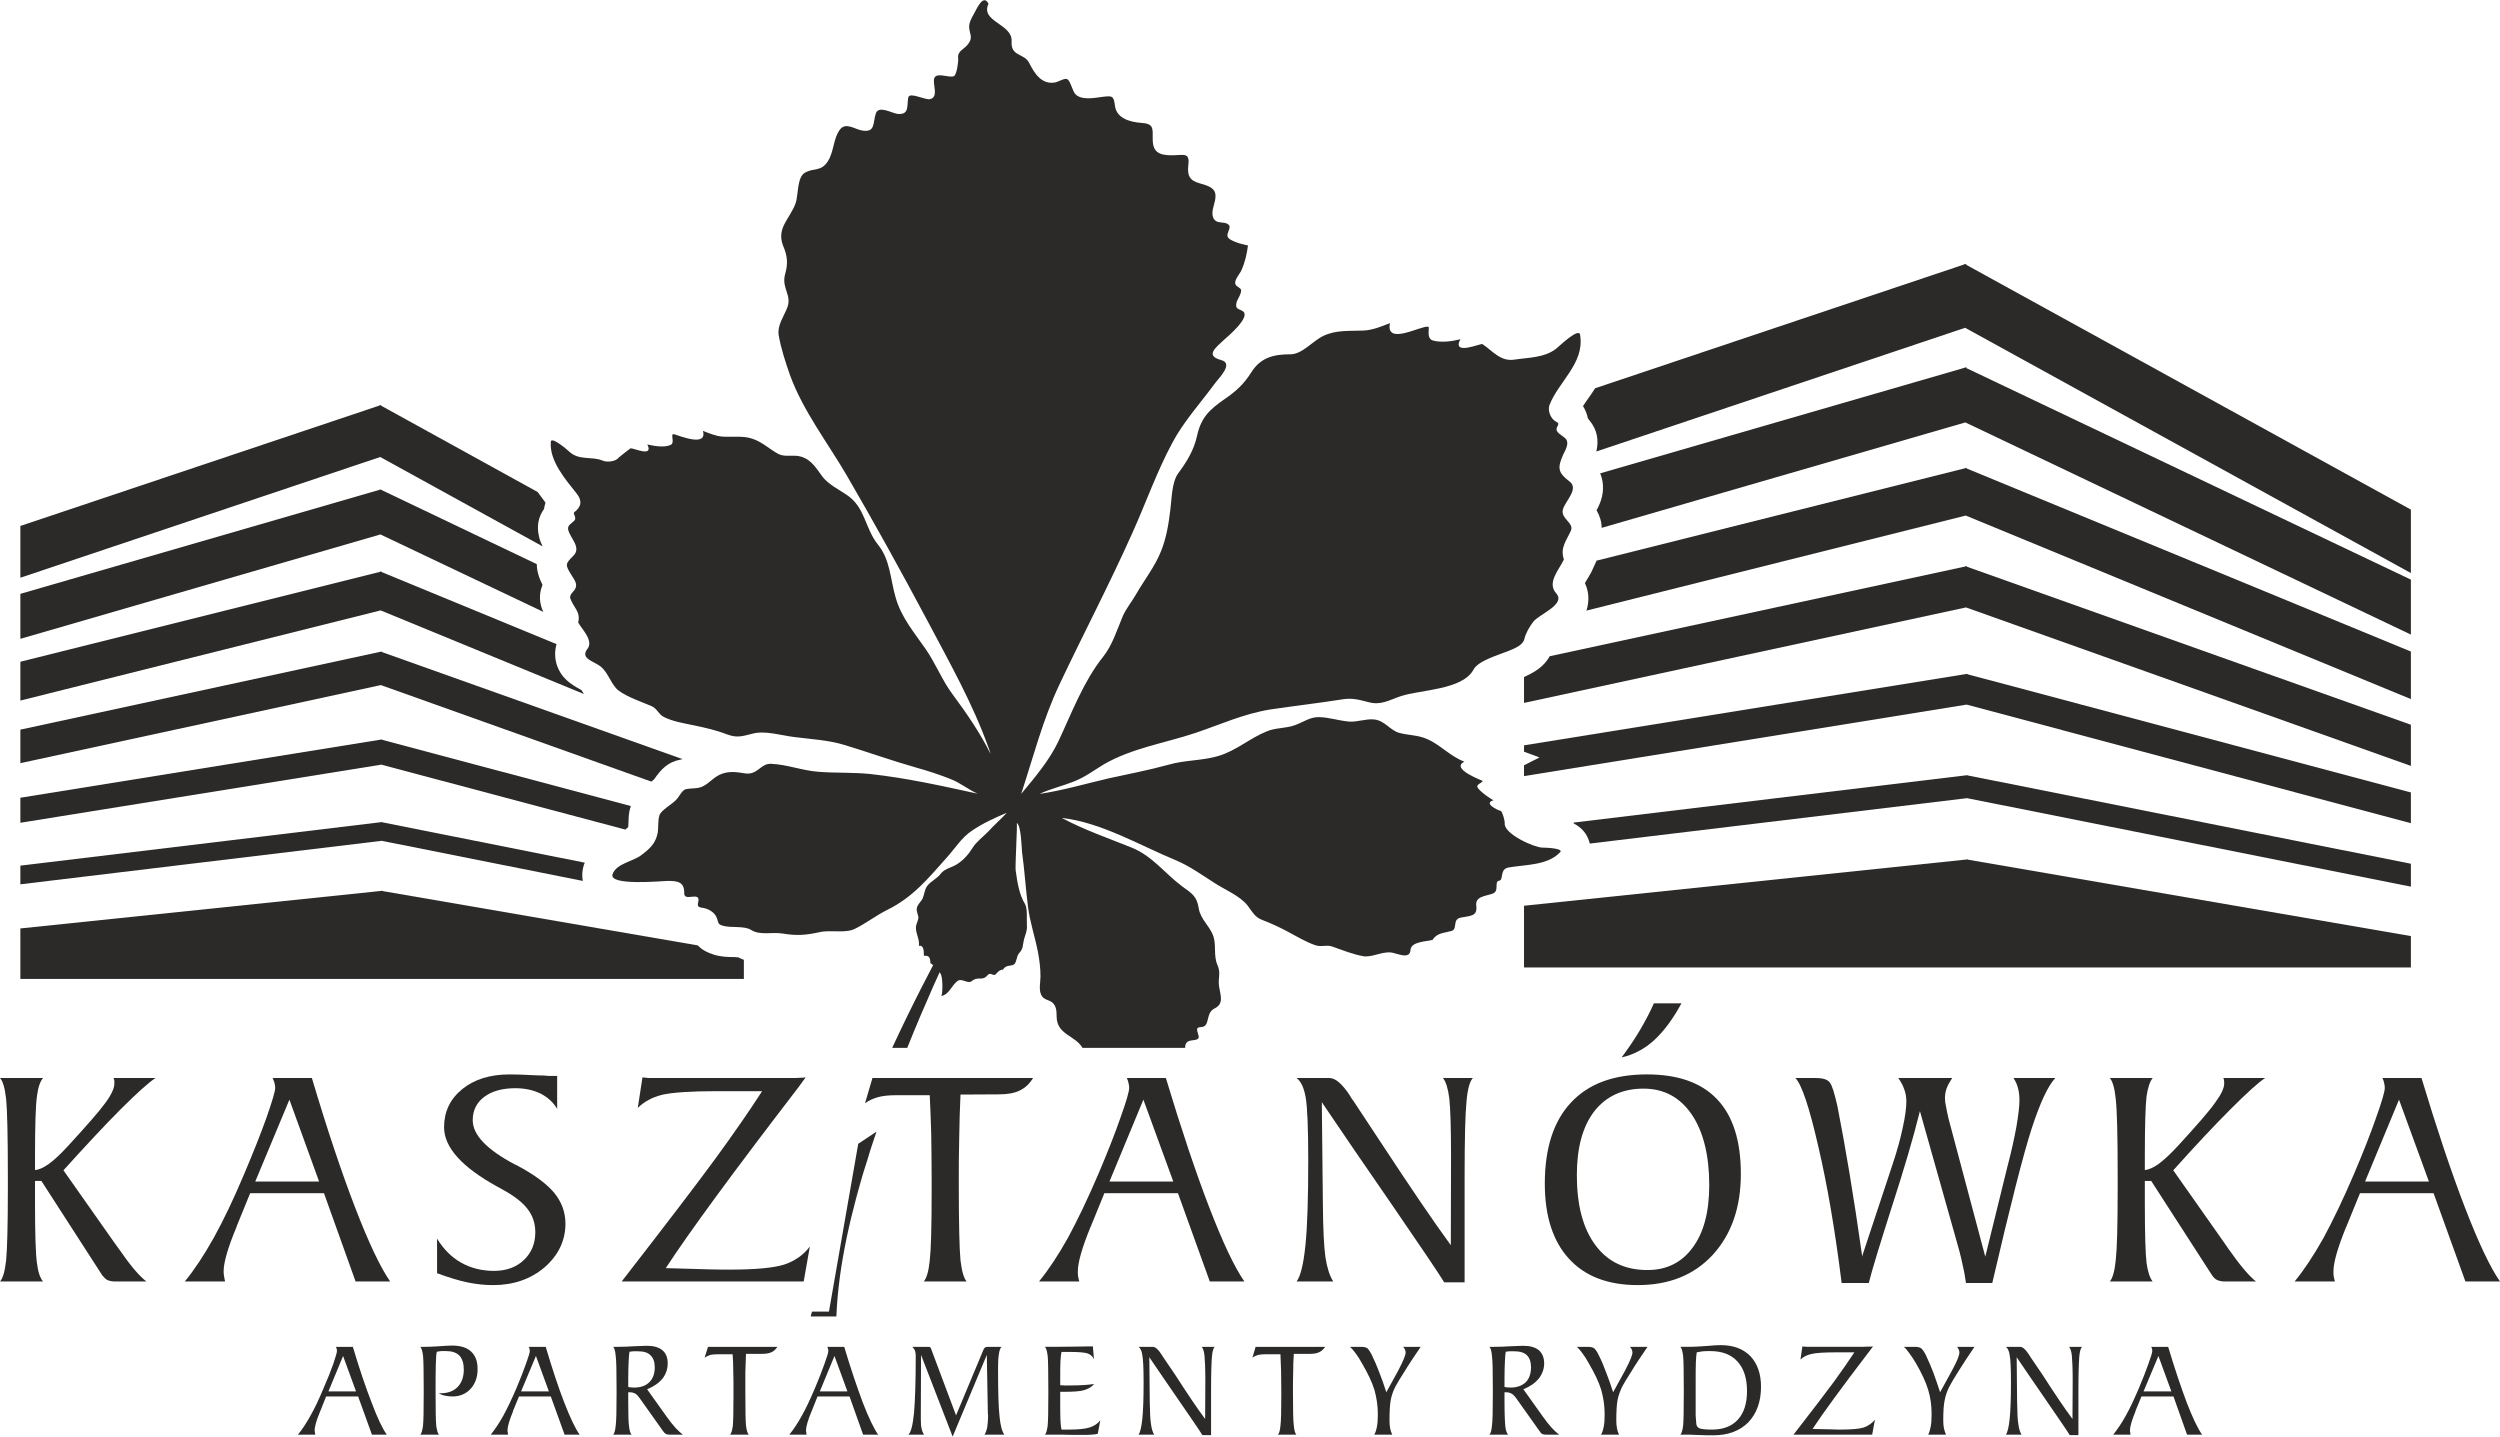 <?xml version="1.0" encoding="UTF-8"?>
<svg xmlns="http://www.w3.org/2000/svg" xmlns:xlink="http://www.w3.org/1999/xlink" xmlns:xodm="http://www.corel.com/coreldraw/odm/2003" xml:space="preserve" width="348px" height="200px" version="1.1" style="shape-rendering:geometricPrecision; text-rendering:geometricPrecision; image-rendering:optimizeQuality; fill-rule:evenodd; clip-rule:evenodd" viewBox="0 0 117.83 67.7">
 <defs>
  <style type="text/css">
   
    .fil0 {fill:none}
    .fil1 {fill:#2B2A29;fill-rule:nonzero}
   
  </style>
 </defs>
 <g id="Warstwa_x0020_1">
  <rect class="fil0" x="0.36" width="117.47" height="67.7"></rect>
  <g id="_2049705121376">
   <path class="fil1" d="M113.63 24.01l-20.96 -11.54 0 -0.04 -0.05 0.01 -0.03 -0.01 0 0.02 -17.41 5.84c-0.1,0.16 -0.2,0.31 -0.31,0.46 -0.08,0.12 -0.18,0.25 -0.26,0.38 0.11,0.18 0.19,0.37 0.23,0.58 0.02,0.03 0.05,0.06 0.07,0.09 0.4,0.48 0.44,0.97 0.33,1.47l17.38 -5.83 21.01 11.56 0 -2.99z"></path>
   <path class="fil1" d="M113.63 27.31l-20.95 -9.97 0 -0.04 -0.05 0.01 -0.02 -0.01 0 0.02 -17.19 4.98c0.05,0.12 0.09,0.25 0.11,0.38 0.08,0.51 -0.05,0.94 -0.28,1.36 0.15,0.27 0.24,0.54 0.24,0.83l17.14 -4.97 21 10 0 -2.59z"></path>
   <path class="fil1" d="M113.63 30.7l-20.94 -8.63 0 -0.03 -0.04 0.02 -0.03 -0.02 0 0.02 -17.39 4.36 0.01 0.02 -0.24 0.52c-0.08,0.16 -0.2,0.34 -0.3,0.51 0.12,0.25 0.18,0.54 0.16,0.83 -0.01,0.17 -0.04,0.32 -0.09,0.47l17.88 -4.48 20.98 8.65 0 -2.24z"></path>
   <path class="fil1" d="M113.63 34.15l-20.93 -7.45 0 -0.03 -0.04 0.01 -0.03 -0.01 0 0.02 -19.59 4.23c-0.26,0.48 -0.7,0.75 -1.21,0.98l0 1.22 20.83 -4.5 20.97 7.47 0 -1.94z"></path>
   <polygon class="fil1" points="113.63,37.34 92.73,31.77 92.73,31.75 92.69,31.76 92.66,31.75 92.66,31.76 71.83,35.12 71.83,35.42 72.56,35.69 71.83,36.06 71.83,36.57 92.69,33.2 113.63,38.79 "></polygon>
   <path class="fil1" d="M113.63 40.7l-20.88 -4.16 0 -0.01 -0.04 0 -0.02 0 0 0 -18.52 2.23 0 0.04c0.37,0.19 0.65,0.49 0.76,0.95l17.78 -2.14 20.92 4.17 0 -1.08z"></path>
   <polygon class="fil1" points="113.63,44.11 92.76,40.51 92.76,40.5 92.72,40.5 92.7,40.5 92.7,40.5 71.83,42.68 71.83,45.59 113.63,45.59 "></polygon>
   <path class="fil1" d="M25.34 23.18l-7.38 -4.07 0 -0.03 -0.04 0.01 -0.02 -0.01 0 0.02 -16.94 5.68 0 2.44 16.96 -5.69 7.65 4.21 0 -0.01c-0.06,-0.12 -0.12,-0.25 -0.16,-0.43 -0.13,-0.52 -0.03,-0.95 0.23,-1.32 0.02,-0.1 0.04,-0.21 0.07,-0.3 -0.13,-0.17 -0.25,-0.33 -0.37,-0.5z"></path>
   <path class="fil1" d="M25.3 26.58l-7.33 -3.5 0 -0.02 -0.04 0.01 -0.02 -0.01 0 0.01 -16.95 4.91 0 2.12 16.97 -4.92 7.68 3.65c-0.02,-0.05 -0.04,-0.1 -0.07,-0.16 -0.14,-0.4 -0.11,-0.77 0.03,-1.11 -0.18,-0.36 -0.27,-0.68 -0.27,-0.98z"></path>
   <path class="fil1" d="M26.23 30.35l-8.25 -3.4 0 -0.03 -0.04 0.01 -0.02 -0.01 0 0.02 -16.96 4.24 0 1.83 16.98 -4.25 9.58 3.94 -0.08 -0.13c-0.01,-0.02 -0.03,-0.04 -0.04,-0.06 -0.01,-0.01 -0.03,-0.02 -0.04,-0.02 -0.5,-0.27 -0.91,-0.56 -1.11,-1.14 -0.11,-0.34 -0.11,-0.68 -0.02,-1l0 0z"></path>
   <path class="fil1" d="M32.17 35.77l-14.18 -5.05 0 -0.02 -0.04 0.01 -0.02 -0.01 0 0.01 -16.97 3.67 0 1.58 16.99 -3.68 12.75 4.55c0.04,-0.04 0.09,-0.07 0.13,-0.11 0.33,-0.47 0.63,-0.81 1.25,-0.93 0.03,-0.01 0.06,-0.01 0.09,-0.02z"></path>
   <path class="fil1" d="M29.73 37.98l-11.72 -3.12 0 -0.02 -0.04 0.01 -0.02 -0.01 0 0.01 -16.99 2.74 0 1.18 17.01 -2.74 11.5 3.06c0.05,-0.04 0.11,-0.08 0.14,-0.12 0.03,-0.35 -0.01,-0.59 0.12,-0.98l0 -0.01z"></path>
   <path class="fil1" d="M27.56 40.65l-9.53 -1.9 0 -0.01 -0.04 0 -0.02 0 0 0 -17.01 2.05 0 0.88 17.03 -2.05 9.48 1.89c-0.05,-0.25 -0.03,-0.51 0.05,-0.76 0.02,-0.03 0.03,-0.07 0.04,-0.1z"></path>
   <path class="fil1" d="M32.89 44.55l-14.85 -2.56 0 -0.01 -0.03 0 -0.03 0 0 0 -17.02 1.77 0 2.38 34.1 0 0 -0.9c-0.09,-0.04 -0.18,-0.07 -0.27,-0.12 -0.05,0 -0.1,0 -0.15,-0.01 -0.33,0 -0.65,-0.01 -0.98,-0.11 -0.33,-0.1 -0.58,-0.24 -0.77,-0.44z"></path>
   <path class="fil1" d="M1.65 55.14c0.2,-0.02 0.41,-0.12 0.65,-0.29 0.24,-0.17 0.54,-0.45 0.9,-0.84 0.88,-0.96 1.47,-1.63 1.76,-2.03 0.29,-0.39 0.43,-0.7 0.43,-0.91l0 -0.07c0,-0.05 0,-0.09 -0.01,-0.12 -0.01,-0.03 -0.02,-0.05 -0.03,-0.08l1.98 0c-0.32,0.21 -0.87,0.7 -1.64,1.47 -0.77,0.77 -1.66,1.73 -2.7,2.88l2.4 3.41c0.05,0.07 0.12,0.17 0.21,0.29 0.53,0.77 0.96,1.28 1.3,1.54l-1.48 0c-0.15,0 -0.27,-0.03 -0.36,-0.07 -0.08,-0.04 -0.16,-0.12 -0.24,-0.22l-2.87 -4.45 -0.3 0 0 1.03c0,1.46 0.03,2.41 0.09,2.83 0.05,0.43 0.15,0.72 0.29,0.88l-2.03 0c0.14,-0.15 0.23,-0.49 0.29,-1.01 0.05,-0.53 0.08,-1.65 0.08,-3.37l0 -0.62c0,-1.87 -0.03,-3.07 -0.08,-3.59 -0.06,-0.52 -0.15,-0.85 -0.29,-1l2.03 0c-0.14,0.16 -0.24,0.45 -0.29,0.87 -0.06,0.43 -0.09,1.37 -0.09,2.83l0 0.64z"></path>
   <path class="fil1" d="M12.03 55.68l3.01 0 -1.4 -3.86 -1.61 3.86zm-3.32 4.71c0.45,-0.55 0.9,-1.23 1.36,-2.05 0.46,-0.83 0.94,-1.83 1.44,-3.02 0.42,-0.99 0.77,-1.87 1.05,-2.65 0.27,-0.78 0.41,-1.24 0.41,-1.4 0,-0.08 -0.01,-0.15 -0.03,-0.23 -0.02,-0.07 -0.05,-0.15 -0.09,-0.24l1.85 0c0.72,2.42 1.4,4.45 2.04,6.11 0.64,1.66 1.19,2.82 1.65,3.48l-1.63 0 -1.49 -4.16 -3.48 0 -0.64 1.57 -0.01 0.04c-0.4,0.96 -0.6,1.65 -0.6,2.08 0,0.07 0.01,0.15 0.02,0.22 0.01,0.08 0.03,0.16 0.05,0.25l-1.9 0z"></path>
   <path class="fil1" d="M20.6 60l0 -1.63c0.3,0.49 0.67,0.87 1.13,1.13 0.46,0.26 0.98,0.39 1.55,0.39 0.58,0 1.05,-0.17 1.41,-0.51 0.36,-0.34 0.54,-0.78 0.54,-1.31 0,-0.41 -0.12,-0.78 -0.36,-1.09 -0.24,-0.32 -0.65,-0.64 -1.23,-0.95l-0.2 -0.11c-1.67,-0.92 -2.51,-1.85 -2.51,-2.8 0,-0.73 0.28,-1.33 0.86,-1.8 0.57,-0.46 1.31,-0.69 2.23,-0.69 0.3,0 0.62,0.01 0.97,0.03 0.35,0.02 0.56,0.02 0.62,0.02 0.02,0 0.06,0.01 0.12,0.01 0.06,0.01 0.11,0.01 0.15,0.01l0.38 0 0 1.55c-0.19,-0.31 -0.45,-0.55 -0.79,-0.72 -0.33,-0.16 -0.73,-0.25 -1.18,-0.25 -0.62,0 -1.11,0.14 -1.47,0.41 -0.36,0.27 -0.54,0.64 -0.54,1.1 0,0.69 0.66,1.38 1.98,2.08l0.09 0.04c0.83,0.44 1.41,0.87 1.77,1.3 0.35,0.43 0.53,0.91 0.53,1.45 0,0.8 -0.33,1.49 -0.98,2.06 -0.66,0.56 -1.47,0.84 -2.43,0.84 -0.38,0 -0.79,-0.04 -1.22,-0.13 -0.43,-0.09 -0.9,-0.24 -1.42,-0.43z"></path>
   <path class="fil1" d="M29.3 60.39c2.07,-2.67 3.54,-4.59 4.41,-5.78 0.87,-1.19 1.61,-2.26 2.21,-3.19l-2.12 0c-1.25,0 -2.11,0.06 -2.59,0.17 -0.48,0.12 -0.86,0.33 -1.15,0.62l0.22 -1.44c0.09,0.01 0.19,0.02 0.3,0.03 0.11,0 0.25,0 0.44,0l0.55 0 3.9 0c1.05,0 1.72,0 2,0 0.28,-0.01 0.45,-0.02 0.5,-0.03l-0.34 0.47c-3.09,4.02 -5.17,6.86 -6.25,8.52 1.02,0.03 1.72,0.05 2.11,0.06 0.38,0.01 0.68,0.01 0.89,0.01 1.23,0 2.09,-0.08 2.59,-0.24 0.5,-0.17 0.9,-0.45 1.2,-0.85l-0.29 1.65 -8.58 0z"></path>
   <path class="fil1" d="M43.54 60.39c0.13,-0.15 0.23,-0.48 0.28,-0.98 0.06,-0.51 0.09,-1.59 0.09,-3.24l0 -0.58c0,-0.81 -0.01,-1.53 -0.02,-2.16 -0.02,-0.63 -0.04,-1.24 -0.07,-1.82l-1.58 0c-0.35,0 -0.63,0.03 -0.85,0.09 -0.22,0.06 -0.43,0.15 -0.62,0.29l0.35 -1.19 7.57 0c-0.17,0.28 -0.38,0.47 -0.63,0.59 -0.24,0.12 -0.57,0.18 -0.98,0.18l-1.81 0.01c-0.03,0.66 -0.05,1.34 -0.06,2.03 -0.02,0.69 -0.02,1.41 -0.02,2.18 0,1.89 0.03,3.09 0.08,3.6 0.06,0.52 0.16,0.85 0.29,1l-2.02 0z"></path>
   <path class="fil1" d="M52.29 55.68l3.01 0 -1.41 -3.86 -1.6 3.86zm-3.32 4.71c0.45,-0.55 0.9,-1.23 1.36,-2.05 0.45,-0.83 0.93,-1.83 1.44,-3.02 0.42,-0.99 0.77,-1.87 1.04,-2.65 0.28,-0.78 0.41,-1.24 0.41,-1.4 0,-0.08 -0.01,-0.15 -0.03,-0.23 -0.01,-0.07 -0.04,-0.15 -0.08,-0.24l1.84 0c0.73,2.42 1.41,4.45 2.05,6.11 0.64,1.66 1.19,2.82 1.65,3.48l-1.63 0 -1.5 -4.16 -3.47 0 -0.64 1.57 -0.02 0.04c-0.39,0.96 -0.59,1.65 -0.59,2.08 0,0.07 0,0.15 0.01,0.22 0.02,0.08 0.03,0.16 0.06,0.25l-1.9 0z"></path>
   <path class="fil1" d="M62.3 51.94l0.05 4.83c0.01,1.15 0.05,1.98 0.12,2.48 0.08,0.5 0.2,0.88 0.37,1.14l-1.73 0c0.19,-0.25 0.33,-0.83 0.42,-1.73 0.09,-0.9 0.13,-2.22 0.13,-3.95 0,-1.53 -0.04,-2.53 -0.12,-2.99 -0.08,-0.46 -0.22,-0.76 -0.43,-0.92l1.55 0c0.28,0 0.59,0.27 0.94,0.79 0.08,0.14 0.15,0.25 0.21,0.32 0.28,0.42 0.71,1.07 1.3,1.97 1.36,2.07 2.45,3.68 3.27,4.8l0.01 -4.18c0,-1.35 -0.03,-2.26 -0.08,-2.73 -0.06,-0.47 -0.16,-0.8 -0.3,-0.97l1.41 0c-0.14,0.14 -0.25,0.51 -0.3,1.1 -0.06,0.59 -0.09,1.78 -0.09,3.58l0 1.91 0 3.04 -0.96 0c-0.33,-0.53 -1.15,-1.74 -2.46,-3.65 -1.32,-1.91 -2.42,-3.52 -3.31,-4.84z"></path>
   <path class="fil1" d="M77.65 59.85c0.9,0 1.61,-0.35 2.13,-1.06 0.52,-0.7 0.78,-1.68 0.78,-2.94 0,-1.41 -0.28,-2.53 -0.83,-3.34 -0.56,-0.81 -1.31,-1.21 -2.27,-1.21 -0.99,0 -1.76,0.36 -2.32,1.07 -0.55,0.72 -0.82,1.72 -0.82,3.01 0,1.41 0.29,2.51 0.87,3.29 0.58,0.79 1.4,1.18 2.46,1.18zm-0.46 0.71c-1.4,0 -2.48,-0.41 -3.24,-1.24 -0.76,-0.83 -1.14,-2.01 -1.14,-3.54 0,-1.67 0.41,-2.95 1.24,-3.83 0.82,-0.88 2.01,-1.32 3.57,-1.32 1.47,0 2.57,0.39 3.31,1.17 0.75,0.79 1.12,1.96 1.12,3.52 0,1.59 -0.45,2.86 -1.33,3.82 -0.88,0.95 -2.06,1.42 -3.53,1.42zm0.76 -13.28l1.3 0c-0.4,0.74 -0.83,1.32 -1.29,1.74 -0.45,0.41 -0.96,0.68 -1.53,0.81 0.34,-0.46 0.64,-0.9 0.89,-1.33 0.25,-0.43 0.46,-0.83 0.63,-1.22z"></path>
   <path class="fil1" d="M92.66 60.46c-0.04,-0.31 -0.1,-0.63 -0.18,-0.96 -0.07,-0.33 -0.18,-0.74 -0.32,-1.22l-1.67 -5.92c-0.3,1.21 -0.74,2.71 -1.32,4.5 -0.57,1.79 -0.94,2.99 -1.09,3.6l-1.28 0c-0.31,-2.49 -0.68,-4.65 -1.11,-6.48 -0.42,-1.83 -0.78,-2.89 -1.07,-3.18l0.96 0c0.34,0 0.56,0.07 0.66,0.21 0.11,0.13 0.22,0.5 0.36,1.11 0.38,1.93 0.77,4.26 1.16,7.02l0 0.08 1.45 -4.38c0.2,-0.6 0.36,-1.17 0.47,-1.7 0.12,-0.54 0.17,-0.95 0.17,-1.24 0,-0.2 -0.03,-0.39 -0.1,-0.57 -0.06,-0.18 -0.16,-0.36 -0.28,-0.53l2.54 0c-0.11,0.17 -0.2,0.33 -0.26,0.48 -0.05,0.15 -0.08,0.3 -0.08,0.45 0,0.1 0.01,0.24 0.05,0.41 0.03,0.18 0.07,0.37 0.12,0.58l1.73 6.5 1.04 -4.23c0.19,-0.72 0.33,-1.36 0.43,-1.91 0.09,-0.54 0.14,-0.95 0.14,-1.21 0,-0.23 -0.02,-0.43 -0.07,-0.6 -0.04,-0.16 -0.11,-0.32 -0.21,-0.47l1.97 0c-0.36,0.39 -0.72,1.18 -1.11,2.37 -0.39,1.2 -1.01,3.63 -1.86,7.29l-1.24 0z"></path>
   <path class="fil1" d="M101.09 55.14c0.19,-0.02 0.41,-0.12 0.65,-0.29 0.23,-0.17 0.54,-0.45 0.9,-0.84 0.88,-0.96 1.47,-1.63 1.75,-2.03 0.29,-0.39 0.44,-0.7 0.44,-0.91l0 -0.07c0,-0.05 -0.01,-0.09 -0.01,-0.12 -0.01,-0.03 -0.02,-0.05 -0.03,-0.08l1.97 0c-0.32,0.21 -0.86,0.7 -1.63,1.47 -0.77,0.77 -1.67,1.73 -2.7,2.88l2.4 3.41c0.05,0.07 0.12,0.17 0.2,0.29 0.54,0.77 0.97,1.28 1.3,1.54l-1.47 0c-0.15,0 -0.27,-0.03 -0.36,-0.07 -0.09,-0.04 -0.17,-0.12 -0.24,-0.22l-2.87 -4.45 -0.3 0 0 1.03c0,1.46 0.03,2.41 0.08,2.83 0.06,0.43 0.16,0.72 0.29,0.88l-2.02 0c0.13,-0.15 0.23,-0.49 0.28,-1.01 0.06,-0.53 0.09,-1.65 0.09,-3.37l0 -0.62c0,-1.87 -0.03,-3.07 -0.09,-3.59 -0.05,-0.52 -0.15,-0.85 -0.28,-1l2.02 0c-0.13,0.16 -0.23,0.45 -0.29,0.87 -0.05,0.43 -0.08,1.37 -0.08,2.83l0 0.64z"></path>
   <path class="fil1" d="M111.47 55.68l3.01 0 -1.41 -3.86 -1.6 3.86zm-3.32 4.71c0.45,-0.55 0.9,-1.23 1.36,-2.05 0.45,-0.83 0.93,-1.83 1.44,-3.02 0.42,-0.99 0.77,-1.87 1.04,-2.65 0.28,-0.78 0.41,-1.24 0.41,-1.4 0,-0.08 -0.01,-0.15 -0.03,-0.23 -0.01,-0.07 -0.04,-0.15 -0.08,-0.24l1.84 0c0.73,2.42 1.41,4.45 2.05,6.11 0.64,1.66 1.19,2.82 1.65,3.48l-1.63 0 -1.5 -4.16 -3.47 0 -0.64 1.57 -0.02 0.04c-0.39,0.96 -0.59,1.65 -0.59,2.08 0,0.07 0,0.15 0.01,0.22 0.02,0.08 0.03,0.16 0.06,0.25l-1.9 0z"></path>
   <path class="fil1" d="M40.87 54.68c-0.73,2.36 -1.35,4.87 -1.45,7.36l-1.21 0 0.06 -0.23 0.8 0 1.38 -7.91 0.84 -0.56 -0.42 1.34zm1.18 -5.3c1.79,-3.87 3.92,-7.62 6.09,-11.29 -1.96,3.64 -3.83,7.42 -5.38,11.29l-0.71 0zm-0.74 3.95c-0.15,0.45 -0.3,0.9 -0.44,1.35 -1.44,4.67 -0.16,0.53 0.42,-1.34l0.02 -0.01z"></path>
   <path class="fil1" d="M72.69 39.94c-0.36,0 -1.82,-0.64 -1.77,-1.15 0.01,-0.11 -0.11,-0.56 -0.19,-0.58 -0.19,-0.05 -0.82,-0.37 -0.34,-0.5 -0.23,-0.13 -0.45,-0.29 -0.64,-0.47 -0.29,-0.28 0.01,-0.27 0.14,-0.44 0.01,-0.01 -1.56,-0.57 -0.87,-0.91 -0.69,-0.26 -1.14,-0.81 -1.79,-1.08 -0.42,-0.18 -0.86,-0.16 -1.29,-0.28 -0.44,-0.13 -0.66,-0.57 -1.17,-0.63 -0.4,-0.04 -0.79,0.13 -1.19,0.1 -0.47,-0.04 -0.94,-0.2 -1.41,-0.21 -0.42,-0.01 -0.73,0.23 -1.11,0.37 -0.44,0.17 -0.93,0.12 -1.35,0.3 -0.8,0.32 -1.44,0.91 -2.28,1.16 -0.77,0.23 -1.58,0.19 -2.34,0.41 -0.95,0.26 -1.89,0.44 -2.85,0.65 -1.08,0.25 -2.15,0.57 -3.25,0.73 0.52,-0.24 1.08,-0.37 1.61,-0.58 0.54,-0.21 0.94,-0.52 1.42,-0.81 1.32,-0.77 2.91,-1.01 4.34,-1.49 1.18,-0.4 2.27,-0.9 3.51,-1.1 1.14,-0.17 2.28,-0.3 3.42,-0.48 0.43,-0.07 0.77,0.02 1.19,0.13 0.61,0.17 0.98,-0.09 1.55,-0.28 0.96,-0.31 2.9,-0.29 3.42,-1.25 0.23,-0.43 1.22,-0.7 1.65,-0.88 0.24,-0.1 0.66,-0.25 0.74,-0.54 0.07,-0.3 0.24,-0.59 0.43,-0.84 0.29,-0.36 1.54,-0.81 1.08,-1.33 -0.46,-0.51 0.14,-1.12 0.36,-1.6 -0.19,-0.56 0.12,-0.88 0.33,-1.36 0.16,-0.36 -0.49,-0.57 -0.38,-0.99 0.11,-0.41 0.78,-0.98 0.31,-1.33 -0.55,-0.42 -0.57,-0.64 -0.29,-1.27 0.09,-0.18 0.29,-0.52 0.13,-0.72 -0.12,-0.15 -0.34,-0.22 -0.43,-0.39 -0.09,-0.2 0.21,-0.31 -0.03,-0.43 -0.26,-0.13 -0.42,-0.52 -0.32,-0.79 0.43,-1.1 1.64,-1.96 1.45,-3.26 0.01,-0.49 -1.02,0.52 -1.14,0.61 -0.56,0.43 -1.3,0.41 -1.96,0.51 -0.66,0.11 -1.05,-0.43 -1.51,-0.73 -0.07,-0.05 -1.46,0.57 -1.04,-0.23 -0.39,0.1 -0.9,0.17 -1.29,0.06 -0.34,-0.09 -0.14,-0.63 -0.22,-0.65 -0.34,-0.07 -2.02,0.92 -1.81,-0.17 -0.4,0.16 -0.81,0.33 -1.24,0.35 -0.65,0.03 -1.31,-0.04 -1.91,0.26 -0.49,0.23 -0.99,0.87 -1.55,0.86 -0.78,0 -1.4,0.15 -1.84,0.86 -0.35,0.55 -0.71,0.88 -1.25,1.25 -0.72,0.5 -1.11,0.87 -1.3,1.73 -0.15,0.68 -0.48,1.22 -0.89,1.77 -0.31,0.44 -0.3,1.2 -0.37,1.72 -0.08,0.66 -0.18,1.3 -0.43,1.93 -0.3,0.76 -0.79,1.36 -1.19,2.06 -0.2,0.35 -0.45,0.64 -0.62,1.02 -0.27,0.64 -0.49,1.37 -0.93,1.92 -0.92,1.15 -1.48,2.65 -2.1,3.97 -0.43,0.91 -1.12,1.72 -1.76,2.49 0.58,-1.76 1.01,-3.48 1.81,-5.17 1.13,-2.39 2.36,-4.73 3.44,-7.15 0.63,-1.4 1.14,-2.86 1.87,-4.22 0.52,-0.99 1.33,-1.88 1.99,-2.78 0.21,-0.29 0.93,-0.97 0.31,-1.13 -0.77,-0.21 -0.24,-0.59 0.15,-0.96 0.16,-0.14 1.25,-1.06 0.89,-1.33 -0.19,-0.14 -0.39,-0.08 -0.31,-0.42 0.03,-0.14 0.29,-0.5 0.2,-0.63 -0.07,-0.09 -0.21,-0.13 -0.25,-0.23 -0.08,-0.2 0.22,-0.5 0.29,-0.68 0.16,-0.36 0.25,-0.76 0.3,-1.15 -0.28,-0.06 -0.58,-0.13 -0.83,-0.28 -0.38,-0.21 0.18,-0.56 -0.14,-0.74 -0.19,-0.1 -0.43,-0.02 -0.59,-0.17 -0.18,-0.18 -0.11,-0.5 -0.05,-0.7 0.2,-0.68 0.04,-0.85 -0.67,-1.04 -0.48,-0.13 -0.59,-0.38 -0.53,-0.87 0.07,-0.61 -0.22,-0.45 -0.78,-0.45 -0.58,0 -0.9,-0.14 -0.9,-0.75 0,-0.55 0.05,-0.74 -0.56,-0.78 -0.51,-0.04 -1.15,-0.21 -1.22,-0.81 -0.06,-0.48 -0.13,-0.47 -0.62,-0.41 -0.36,0.05 -0.99,0.17 -1.26,-0.15 -0.12,-0.14 -0.22,-0.61 -0.37,-0.69 -0.12,-0.06 -0.43,0.13 -0.54,0.15 -0.65,0.14 -1,-0.41 -1.25,-0.91 -0.23,-0.47 -0.88,-0.29 -0.83,-1.02 0.05,-0.83 -1.49,-0.92 -1.09,-1.77 -0.25,-0.51 -0.57,0.28 -0.68,0.46 -0.11,0.2 -0.25,0.43 -0.23,0.67 0.02,0.28 0.17,0.44 -0.01,0.71 -0.2,0.32 -0.55,0.35 -0.51,0.72 0.02,0.12 -0.06,0.78 -0.2,0.85 -0.22,0.1 -0.84,-0.21 -0.93,0.11 -0.08,0.27 0.22,0.86 -0.18,0.97 -0.23,0.07 -0.97,-0.35 -1.04,-0.08 -0.08,0.38 0.07,0.83 -0.5,0.78 -0.27,-0.03 -0.9,-0.42 -1.03,-0.02 -0.15,0.43 0,0.92 -0.66,0.8 -0.34,-0.06 -0.77,-0.41 -1.04,-0.03 -0.31,0.42 -0.27,1.03 -0.56,1.48 -0.33,0.51 -0.64,0.29 -1.08,0.54 -0.38,0.21 -0.31,1.07 -0.44,1.44 -0.28,0.75 -0.9,1.16 -0.6,1.98 0.22,0.51 0.25,0.86 0.1,1.38 -0.17,0.65 0.33,0.96 0.11,1.55 -0.16,0.42 -0.48,0.84 -0.41,1.3 0.11,0.64 0.32,1.27 0.53,1.88 0.62,1.7 1.77,3.18 2.68,4.74 1.32,2.27 2.59,4.57 3.83,6.9 1.01,1.91 2.11,3.86 2.84,5.9 0.04,0.11 0.08,0.22 0.11,0.33 -0.49,-0.99 -1.13,-1.92 -1.79,-2.81 -0.5,-0.67 -0.8,-1.46 -1.28,-2.15 -0.54,-0.78 -1.15,-1.49 -1.41,-2.43 -0.25,-0.86 -0.25,-1.77 -0.83,-2.48 -0.63,-0.79 -0.59,-1.76 -1.48,-2.35 -0.37,-0.25 -0.82,-0.47 -1.11,-0.82 -0.31,-0.4 -0.52,-0.83 -1.05,-0.98 -0.33,-0.1 -0.74,0.04 -1.05,-0.12 -0.43,-0.23 -0.77,-0.58 -1.26,-0.73 -0.43,-0.14 -0.92,-0.06 -1.37,-0.09 -0.32,-0.02 -0.64,-0.16 -0.93,-0.27 0.22,0.77 -1.08,0.24 -1.35,0.16 -0.23,-0.06 0.06,0.39 -0.17,0.5 -0.3,0.14 -0.79,0.05 -1.1,-0.02 0.31,0.62 -0.64,0.17 -0.79,0.18 -0.01,0 -0.52,0.4 -0.55,0.43 -0.14,0.2 -0.56,0.24 -0.77,0.15 -0.53,-0.22 -1.11,0.02 -1.59,-0.44 -0.08,-0.08 -0.89,-0.77 -0.85,-0.41 -0.06,0.87 0.7,1.75 1.21,2.39 0.28,0.34 0.24,0.64 -0.11,0.9 -0.07,0.05 0.14,0.26 0.01,0.39 -0.12,0.13 -0.34,0.21 -0.29,0.43 0.1,0.41 0.63,0.83 0.25,1.22 -0.39,0.39 -0.41,0.42 -0.08,0.94 0.14,0.23 0.31,0.43 0.12,0.69 -0.08,0.1 -0.24,0.23 -0.19,0.39 0.15,0.42 0.5,0.63 0.37,1.13 0.17,0.31 0.74,0.86 0.44,1.24 -0.36,0.46 0.28,0.58 0.6,0.82 0.4,0.31 0.51,0.89 0.88,1.16 0.41,0.3 1.04,0.51 1.51,0.71 0.3,0.12 0.34,0.38 0.6,0.52 0.43,0.22 0.96,0.3 1.43,0.4 0.53,0.11 1.06,0.23 1.57,0.43 0.47,0.17 0.71,0.08 1.19,-0.04 0.6,-0.16 1.37,0.09 1.97,0.16 0.77,0.1 1.6,0.14 2.35,0.37 1.13,0.34 2.23,0.74 3.36,1.06 0.57,0.16 1.13,0.34 1.68,0.56 0.45,0.18 0.81,0.49 1.25,0.68 -1.69,-0.37 -3.35,-0.74 -5.08,-0.93 -0.8,-0.08 -1.59,-0.04 -2.39,-0.1 -0.77,-0.05 -1.52,-0.35 -2.28,-0.38 -0.5,-0.01 -0.62,0.55 -1.23,0.45 -0.37,-0.06 -0.71,-0.11 -1.07,0.02 -0.35,0.12 -0.55,0.4 -0.86,0.57 -0.26,0.15 -0.54,0.1 -0.82,0.15 -0.2,0.04 -0.31,0.31 -0.43,0.45 -0.19,0.25 -0.76,0.53 -0.84,0.79 -0.08,0.25 -0.04,0.57 -0.08,0.82 -0.1,0.51 -0.38,0.76 -0.78,1.06 -0.37,0.29 -1.18,0.39 -1.35,0.9 -0.18,0.55 2.3,0.32 2.6,0.31 0.5,0 0.79,0.06 0.78,0.59 0,0.34 0.53,0.03 0.65,0.21 0.1,0.16 -0.17,0.41 0.16,0.46 0.29,0.03 0.63,0.2 0.73,0.5 0.08,0.21 0.03,0.28 0.27,0.35 0.39,0.12 1,-0.01 1.34,0.2 0.43,0.27 0.97,0.09 1.48,0.17 0.66,0.11 1.09,0.08 1.73,-0.06 0.54,-0.13 1.2,0.07 1.68,-0.16 0.53,-0.26 1.01,-0.64 1.54,-0.9 1.21,-0.6 1.92,-1.48 2.81,-2.48 0.37,-0.41 0.69,-0.93 1.16,-1.24 0.51,-0.35 1.08,-0.61 1.65,-0.85 -0.27,0.3 -0.59,0.57 -0.87,0.88 -0.22,0.23 -0.58,0.5 -0.74,0.77 -0.18,0.3 -0.44,0.59 -0.73,0.77 -0.22,0.15 -0.61,0.22 -0.77,0.45 -0.18,0.24 -0.47,0.35 -0.64,0.58 -0.12,0.16 -0.13,0.37 -0.2,0.55 -0.06,0.16 -0.19,0.25 -0.26,0.4 -0.08,0.18 0,0.32 0.04,0.48 0.03,0.14 -0.09,0.34 -0.11,0.47 -0.03,0.32 0.18,0.59 0.14,0.92 0.3,-0.06 0.21,0.48 0.24,0.47 0.22,-0.02 0.3,0.06 0.3,0.35 0.05,-0.01 0.39,0.36 0.48,0.49 0.12,0.18 0.1,1.03 0.03,1.06 0.41,-0.09 0.49,-0.54 0.8,-0.73 0.18,-0.11 0.46,0.16 0.63,0.03 0.33,-0.27 0.49,0.03 0.77,-0.3 0.13,-0.14 0.25,0.07 0.36,-0.02 0.12,-0.12 0.17,-0.21 0.35,-0.23 0.16,-0.25 0.38,-0.14 0.53,-0.25 0.12,-0.1 0.11,-0.39 0.23,-0.52 0.21,-0.23 0.16,-0.35 0.23,-0.64 0.06,-0.24 0.16,-0.4 0.14,-0.67 -0.02,-0.25 0.04,-0.8 -0.09,-1.01 -0.28,-0.46 -0.36,-1.03 -0.44,-1.58 -0.03,-0.21 0.09,-2.22 0.05,-2.24 0.21,0.1 0.23,1.17 0.25,1.37 0.12,0.85 0.17,1.72 0.28,2.57 0.09,0.73 0.33,1.42 0.47,2.14 0.07,0.37 0.12,0.76 0.12,1.15 0,0.27 -0.1,0.67 0.06,0.92 0.1,0.17 0.32,0.19 0.47,0.29 0.22,0.16 0.23,0.43 0.23,0.68 0.01,0.87 0.87,0.88 1.22,1.48l0 0 4.84 0c-0.01,-0.16 0.05,-0.3 0.24,-0.34 0.14,-0.04 0.45,0 0.39,-0.23 -0.04,-0.21 -0.18,-0.4 0.11,-0.41 0.46,-0.01 0.2,-0.65 0.63,-0.87 0.45,-0.22 0.31,-0.56 0.23,-1.03 -0.07,-0.43 0.1,-0.61 -0.08,-1.03 -0.19,-0.42 -0.05,-0.92 -0.19,-1.35 -0.16,-0.47 -0.61,-0.8 -0.69,-1.31 -0.09,-0.58 -0.31,-0.7 -0.78,-1.04 -0.83,-0.62 -1.38,-1.41 -2.36,-1.82 -1.09,-0.44 -2.28,-0.85 -3.32,-1.41 1.89,0.22 3.66,1.29 5.41,2.01 0.63,0.27 1.2,0.68 1.78,1.05 0.47,0.31 1.21,0.61 1.57,1.07 0.22,0.29 0.34,0.55 0.69,0.68 0.42,0.16 0.83,0.35 1.22,0.56 0.41,0.22 0.81,0.46 1.25,0.62 0.3,0.12 0.56,-0.03 0.85,0.08 0.45,0.16 0.98,0.37 1.45,0.45 0.4,0.06 0.84,-0.21 1.28,-0.18 0.3,0.03 0.91,0.37 0.94,-0.12 0.03,-0.4 0.77,-0.39 1.04,-0.47 0.21,-0.34 0.55,-0.32 0.89,-0.42 0.31,-0.09 0.02,-0.55 0.44,-0.63 0.47,-0.09 0.79,-0.06 0.73,-0.56 -0.06,-0.45 0.45,-0.45 0.77,-0.57 0.34,-0.12 0.05,-0.57 0.31,-0.61 0.22,-0.03 0.01,-0.54 0.43,-0.62 0.77,-0.14 1.83,-0.09 2.42,-0.7 0.25,-0.19 -0.56,-0.24 -0.82,-0.24 -0.25,0 0.26,0 0,0z"></path>
   <path class="fil1" d="M15.48 65.57l1.3 0 -0.61 -1.67 -0.69 1.67zm-1.44 2.04c0.2,-0.24 0.39,-0.53 0.59,-0.89 0.2,-0.35 0.41,-0.79 0.62,-1.3 0.19,-0.43 0.34,-0.81 0.46,-1.15 0.11,-0.33 0.17,-0.53 0.17,-0.6 0,-0.04 0,-0.07 -0.01,-0.1 -0.01,-0.03 -0.02,-0.07 -0.04,-0.1l0.8 0c0.31,1.04 0.61,1.92 0.89,2.64 0.27,0.72 0.51,1.22 0.71,1.5l-0.7 0 -0.65 -1.8 -1.51 0 -0.27 0.68 -0.01 0.02c-0.17,0.41 -0.26,0.71 -0.26,0.9 0,0.03 0.01,0.06 0.01,0.09 0.01,0.04 0.01,0.07 0.02,0.11l-0.82 0z"></path>
   <path class="fil1" d="M19.81 67.61c0.06,-0.06 0.1,-0.21 0.13,-0.44 0.02,-0.22 0.03,-0.71 0.03,-1.46l0 -0.26c0,-0.81 -0.01,-1.33 -0.03,-1.55 -0.03,-0.23 -0.07,-0.37 -0.13,-0.43l0.21 0c0.19,0 0.42,-0.01 0.71,-0.03 0.28,-0.02 0.47,-0.03 0.57,-0.03 0.4,0 0.7,0.09 0.9,0.28 0.21,0.19 0.31,0.46 0.31,0.83 0,0.38 -0.11,0.69 -0.33,0.93 -0.22,0.24 -0.51,0.36 -0.86,0.36 -0.13,0 -0.24,-0.02 -0.35,-0.04 -0.11,-0.02 -0.21,-0.06 -0.3,-0.11l0.07 0c0.35,0 0.62,-0.09 0.82,-0.29 0.2,-0.2 0.3,-0.48 0.3,-0.83 0,-0.29 -0.07,-0.51 -0.21,-0.66 -0.14,-0.14 -0.35,-0.21 -0.63,-0.21 -0.08,0 -0.16,0 -0.23,0 -0.07,0.01 -0.14,0.02 -0.2,0.03 -0.03,0.09 -0.04,0.3 -0.05,0.62 -0.01,0.32 -0.01,0.75 -0.01,1.3 0,0.82 0.01,1.34 0.03,1.56 0.03,0.22 0.07,0.37 0.13,0.43l-0.88 0z"></path>
   <path class="fil1" d="M24.56 65.57l1.31 0 -0.61 -1.67 -0.7 1.67zm-1.43 2.04c0.19,-0.24 0.39,-0.53 0.59,-0.89 0.19,-0.35 0.4,-0.79 0.62,-1.3 0.18,-0.43 0.33,-0.81 0.45,-1.15 0.12,-0.33 0.18,-0.53 0.18,-0.6 0,-0.04 -0.01,-0.07 -0.01,-0.1 -0.01,-0.03 -0.02,-0.07 -0.04,-0.1l0.8 0c0.31,1.04 0.6,1.92 0.88,2.64 0.28,0.72 0.52,1.22 0.72,1.5l-0.71 0 -0.65 -1.8 -1.5 0 -0.28 0.68 0 0.02c-0.17,0.41 -0.26,0.71 -0.26,0.9 0,0.03 0,0.06 0.01,0.09 0,0.04 0.01,0.07 0.02,0.11l-0.82 0z"></path>
   <path class="fil1" d="M29.08 63.47c0.26,0 0.54,-0.01 0.85,-0.03 0.31,-0.01 0.49,-0.02 0.55,-0.02 0.33,0 0.57,0.07 0.74,0.21 0.17,0.14 0.25,0.35 0.25,0.62 0,0.26 -0.08,0.5 -0.24,0.71 -0.17,0.21 -0.41,0.38 -0.73,0.51l0.92 1.29c0.15,0.21 0.29,0.39 0.42,0.53 0.13,0.14 0.25,0.25 0.35,0.32l-0.61 0c-0.08,0 -0.15,-0.01 -0.19,-0.03 -0.04,-0.02 -0.09,-0.07 -0.14,-0.14l-1.1 -1.55c-0.08,-0.11 -0.15,-0.19 -0.22,-0.22 -0.07,-0.04 -0.16,-0.06 -0.27,-0.06l-0.05 0 0 0.4c0,0.63 0.01,1.04 0.04,1.22 0.02,0.19 0.06,0.31 0.12,0.38l-0.87 0c0.06,-0.06 0.1,-0.21 0.12,-0.43 0.03,-0.23 0.04,-0.72 0.04,-1.46l0 -0.27c0,-0.81 -0.01,-1.33 -0.04,-1.55 -0.02,-0.23 -0.06,-0.37 -0.12,-0.43l0.18 0zm0.53 1.89c0.04,0.01 0.08,0.02 0.12,0.02 0.05,0 0.1,0.01 0.15,0.01 0.32,0 0.56,-0.09 0.72,-0.25 0.17,-0.16 0.26,-0.4 0.26,-0.71 0,-0.25 -0.07,-0.44 -0.2,-0.56 -0.12,-0.13 -0.32,-0.19 -0.58,-0.19 -0.1,0 -0.19,0 -0.24,0 -0.06,0.01 -0.11,0.01 -0.17,0.02 -0.02,0.09 -0.03,0.24 -0.04,0.44 -0.01,0.2 -0.02,0.49 -0.02,0.85l0 0.07 0 0.3z"></path>
   <path class="fil1" d="M34.41 67.61c0.06,-0.06 0.1,-0.2 0.13,-0.42 0.02,-0.22 0.03,-0.69 0.03,-1.4l0 -0.25c0,-0.35 0,-0.66 -0.01,-0.94 0,-0.27 -0.01,-0.53 -0.03,-0.78l-0.68 0c-0.15,0 -0.27,0.01 -0.37,0.03 -0.09,0.03 -0.18,0.07 -0.27,0.13l0.16 -0.51 3.27 0c-0.07,0.11 -0.16,0.2 -0.27,0.25 -0.11,0.05 -0.25,0.08 -0.43,0.08l-0.78 0c-0.01,0.29 -0.02,0.58 -0.03,0.88 0,0.3 0,0.61 0,0.94 0,0.82 0.01,1.34 0.03,1.56 0.03,0.22 0.07,0.37 0.13,0.43l-0.88 0z"></path>
   <path class="fil1" d="M38.64 65.57l1.3 0 -0.61 -1.67 -0.69 1.67zm-1.44 2.04c0.2,-0.24 0.39,-0.53 0.59,-0.89 0.2,-0.35 0.4,-0.79 0.62,-1.3 0.18,-0.43 0.33,-0.81 0.45,-1.15 0.12,-0.33 0.18,-0.53 0.18,-0.6 0,-0.04 0,-0.07 -0.01,-0.1 -0.01,-0.03 -0.02,-0.07 -0.04,-0.1l0.8 0c0.31,1.04 0.61,1.92 0.88,2.64 0.28,0.72 0.52,1.22 0.72,1.5l-0.71 0 -0.64 -1.8 -1.51 0 -0.27 0.68 -0.01 0.02c-0.17,0.41 -0.26,0.71 -0.26,0.9 0,0.03 0,0.06 0.01,0.09 0,0.04 0.01,0.07 0.02,0.11l-0.82 0z"></path>
   <path class="fil1" d="M44.9 67.7l-1.49 -3.85 -0.01 2.83 0 0.2c0,0.2 0.01,0.35 0.04,0.45 0.02,0.11 0.06,0.2 0.11,0.28l-0.74 0c0.13,-0.11 0.21,-0.45 0.27,-1.03 0.05,-0.58 0.08,-1.47 0.08,-2.66 0,-0.11 -0.01,-0.2 -0.03,-0.26 -0.03,-0.07 -0.07,-0.13 -0.13,-0.19l0.72 0c0.06,0 0.1,0 0.12,0.02 0.02,0.02 0.04,0.05 0.05,0.09l1.17 3.12 1.29 -3.09c0.02,-0.05 0.05,-0.09 0.08,-0.11 0.03,-0.02 0.07,-0.03 0.14,-0.03l0.63 0c-0.06,0.07 -0.1,0.18 -0.12,0.34 -0.03,0.15 -0.04,0.37 -0.04,0.67 0,1.08 0.02,1.84 0.07,2.27 0.04,0.43 0.12,0.72 0.23,0.86l-0.94 0c0.06,-0.09 0.1,-0.21 0.13,-0.35 0.02,-0.13 0.04,-0.33 0.04,-0.59 0,0 -0.01,-0.01 -0.01,-0.04 0,-0.16 -0.01,-0.34 -0.01,-0.52l-0.04 -2.26 -1.61 3.85z"></path>
   <path class="fil1" d="M49.25 67.61c0.06,-0.06 0.1,-0.21 0.13,-0.43 0.02,-0.23 0.03,-0.72 0.03,-1.46l0 -0.27c0,-0.81 -0.01,-1.33 -0.03,-1.55 -0.03,-0.23 -0.07,-0.37 -0.13,-0.43l0.4 0c0.29,0 0.61,-0.01 0.97,-0.01 0.36,-0.01 0.58,-0.01 0.66,-0.01 0.01,0 0.02,0 0.04,0 0.06,0 0.13,0 0.19,0l0.05 0.61c-0.05,-0.13 -0.15,-0.22 -0.3,-0.28 -0.16,-0.05 -0.45,-0.07 -0.87,-0.07l-0.36 0c-0.02,0.09 -0.04,0.24 -0.05,0.45 -0.01,0.2 -0.01,0.51 -0.01,0.9l0 0.22c0.05,0 0.11,0 0.18,0.01 0.06,0 0.17,0 0.32,0 0.25,0 0.47,-0.01 0.64,-0.02 0.17,-0.01 0.33,-0.03 0.46,-0.05 -0.12,0.14 -0.27,0.23 -0.47,0.29 -0.19,0.06 -0.51,0.08 -0.97,0.08 -0.01,0 -0.03,0 -0.07,0 -0.03,0 -0.07,0 -0.09,0l0 0.42c0,0.39 0,0.7 0.01,0.91 0.01,0.21 0.03,0.36 0.05,0.45l0.37 0c0.42,0 0.74,-0.03 0.96,-0.1 0.21,-0.07 0.38,-0.18 0.5,-0.34l-0.12 0.64c-0.08,0.02 -0.18,0.03 -0.29,0.04 -0.11,0.01 -0.23,0.01 -0.35,0.01 -0.1,0 -0.29,0 -0.58,0 -0.3,-0.01 -0.54,-0.01 -0.74,-0.01l-0.53 0z"></path>
   <path class="fil1" d="M54.17 63.96l0.02 2.08c0.01,0.51 0.02,0.86 0.06,1.08 0.03,0.22 0.08,0.38 0.15,0.49l-0.74 0c0.08,-0.11 0.14,-0.36 0.18,-0.75 0.04,-0.39 0.06,-0.96 0.06,-1.71 0,-0.66 -0.02,-1.09 -0.06,-1.29 -0.03,-0.2 -0.09,-0.33 -0.18,-0.39l0.67 0c0.12,0 0.25,0.11 0.4,0.34 0.04,0.06 0.07,0.1 0.09,0.14 0.12,0.17 0.31,0.46 0.57,0.84 0.58,0.9 1.05,1.6 1.41,2.08l0.01 -1.81c0,-0.58 -0.02,-0.97 -0.04,-1.18 -0.02,-0.2 -0.07,-0.34 -0.13,-0.41l0.61 0c-0.06,0.06 -0.11,0.21 -0.13,0.47 -0.02,0.25 -0.04,0.77 -0.04,1.55l0 0.83 0 1.31 -0.41 0c-0.14,-0.23 -0.5,-0.75 -1.07,-1.58 -0.57,-0.82 -1.04,-1.52 -1.43,-2.09z"></path>
   <path class="fil1" d="M60.23 67.61c0.06,-0.06 0.1,-0.2 0.12,-0.42 0.03,-0.22 0.04,-0.69 0.04,-1.4l0 -0.25c0,-0.35 -0.01,-0.66 -0.01,-0.94 -0.01,-0.27 -0.02,-0.53 -0.03,-0.78l-0.68 0c-0.15,0 -0.28,0.01 -0.37,0.03 -0.1,0.03 -0.19,0.07 -0.27,0.13l0.15 -0.51 3.28 0c-0.08,0.11 -0.17,0.2 -0.28,0.25 -0.1,0.05 -0.24,0.08 -0.42,0.08l-0.78 0c-0.02,0.29 -0.03,0.58 -0.03,0.88 -0.01,0.3 -0.01,0.61 -0.01,0.94 0,0.82 0.01,1.34 0.04,1.56 0.02,0.22 0.06,0.37 0.12,0.43l-0.87 0z"></path>
   <path class="fil1" d="M64.77 67.61c0.06,-0.1 0.1,-0.23 0.13,-0.39 0.03,-0.16 0.04,-0.36 0.04,-0.58 0,-0.4 -0.06,-0.78 -0.16,-1.14 -0.11,-0.36 -0.31,-0.78 -0.59,-1.26 -0.1,-0.18 -0.2,-0.34 -0.3,-0.47 -0.1,-0.14 -0.19,-0.24 -0.27,-0.3l0.23 0 0.3 0c0.13,0 0.23,0.02 0.3,0.07 0.06,0.06 0.13,0.16 0.21,0.32 0.12,0.25 0.24,0.52 0.34,0.79 0.11,0.27 0.22,0.59 0.34,0.96l0.55 -1 0.04 -0.08c0.21,-0.4 0.32,-0.67 0.32,-0.79 0,-0.05 -0.01,-0.1 -0.03,-0.14 -0.02,-0.05 -0.05,-0.09 -0.09,-0.13l0.83 0c-0.31,0.46 -0.57,0.84 -0.76,1.16 -0.2,0.31 -0.35,0.56 -0.44,0.73 -0.1,0.2 -0.17,0.4 -0.21,0.61 -0.04,0.21 -0.06,0.54 -0.06,0.98 0,0.13 0.01,0.24 0.03,0.35 0.02,0.11 0.05,0.21 0.1,0.31l-0.85 0z"></path>
   <path class="fil1" d="M70.39 63.47c0.25,0 0.53,-0.01 0.84,-0.03 0.31,-0.01 0.5,-0.02 0.56,-0.02 0.32,0 0.57,0.07 0.74,0.21 0.16,0.14 0.25,0.35 0.25,0.62 0,0.26 -0.09,0.5 -0.25,0.71 -0.17,0.21 -0.41,0.38 -0.73,0.51l0.92 1.29c0.15,0.21 0.29,0.39 0.42,0.53 0.13,0.14 0.25,0.25 0.35,0.32l-0.61 0c-0.08,0 -0.14,-0.01 -0.19,-0.03 -0.04,-0.02 -0.09,-0.07 -0.13,-0.14l-1.1 -1.55c-0.08,-0.11 -0.16,-0.19 -0.23,-0.22 -0.07,-0.04 -0.16,-0.06 -0.26,-0.06l-0.06 0 0 0.4c0,0.63 0.02,1.04 0.04,1.22 0.02,0.19 0.07,0.31 0.13,0.38l-0.88 0c0.06,-0.06 0.1,-0.21 0.12,-0.43 0.03,-0.23 0.04,-0.72 0.04,-1.46l0 -0.27c0,-0.81 -0.01,-1.33 -0.04,-1.55 -0.02,-0.23 -0.06,-0.37 -0.12,-0.43l0.19 0zm0.52 1.89c0.04,0.01 0.08,0.02 0.13,0.02 0.04,0 0.09,0.01 0.15,0.01 0.31,0 0.55,-0.09 0.72,-0.25 0.16,-0.16 0.25,-0.4 0.25,-0.71 0,-0.25 -0.07,-0.44 -0.19,-0.56 -0.13,-0.13 -0.33,-0.19 -0.59,-0.19 -0.1,0 -0.18,0 -0.24,0 -0.06,0.01 -0.11,0.01 -0.17,0.02 -0.02,0.09 -0.03,0.24 -0.04,0.44 -0.01,0.2 -0.02,0.49 -0.02,0.85l0 0.07 0 0.3z"></path>
   <path class="fil1" d="M75.46 67.61c0.06,-0.1 0.1,-0.23 0.13,-0.39 0.03,-0.16 0.04,-0.36 0.04,-0.58 0,-0.4 -0.06,-0.78 -0.16,-1.14 -0.11,-0.36 -0.31,-0.78 -0.59,-1.26 -0.1,-0.18 -0.2,-0.34 -0.3,-0.47 -0.1,-0.14 -0.19,-0.24 -0.26,-0.3l0.22 0 0.3 0c0.13,0 0.23,0.02 0.3,0.07 0.06,0.06 0.14,0.16 0.21,0.32 0.13,0.25 0.24,0.52 0.34,0.79 0.11,0.27 0.22,0.59 0.34,0.96l0.55 -1 0.04 -0.08c0.21,-0.4 0.32,-0.67 0.32,-0.79 0,-0.05 -0.01,-0.1 -0.03,-0.14 -0.02,-0.05 -0.05,-0.09 -0.09,-0.13l0.83 0c-0.31,0.46 -0.57,0.84 -0.76,1.16 -0.2,0.31 -0.35,0.56 -0.44,0.73 -0.09,0.2 -0.17,0.4 -0.21,0.61 -0.04,0.21 -0.06,0.54 -0.06,0.98 0,0.13 0.01,0.24 0.03,0.35 0.02,0.11 0.05,0.21 0.1,0.31l-0.85 0z"></path>
   <path class="fil1" d="M79.97 63.73c-0.02,0.1 -0.03,0.26 -0.04,0.47 -0.01,0.21 -0.01,0.5 -0.01,0.86l0 0.95c0,0.28 0,0.51 0,0.7 0.01,0.18 0.02,0.32 0.03,0.39 0.01,0.11 0.07,0.18 0.17,0.22 0.1,0.03 0.29,0.05 0.58,0.05 0.52,0 0.93,-0.16 1.21,-0.47 0.29,-0.32 0.43,-0.77 0.43,-1.34 0,-0.61 -0.15,-1.07 -0.45,-1.4 -0.3,-0.33 -0.73,-0.49 -1.28,-0.49 -0.12,0 -0.23,0 -0.34,0.01 -0.1,0.01 -0.2,0.03 -0.3,0.05zm-0.77 3.88c0.06,-0.06 0.1,-0.21 0.13,-0.43 0.02,-0.23 0.03,-0.72 0.03,-1.46l0 -0.27c0,-0.81 -0.01,-1.33 -0.03,-1.55 -0.03,-0.23 -0.07,-0.37 -0.13,-0.43l0.47 0c0.19,0 0.44,-0.02 0.76,-0.04 0.31,-0.03 0.54,-0.04 0.67,-0.04 0.59,0 1.06,0.17 1.4,0.52 0.33,0.35 0.5,0.83 0.5,1.44 0,0.7 -0.2,1.26 -0.6,1.68 -0.41,0.41 -0.96,0.61 -1.65,0.61 -0.16,0 -0.36,0 -0.6,-0.01 -0.25,-0.01 -0.42,-0.02 -0.51,-0.02l-0.44 0z"></path>
   <path class="fil1" d="M84.53 67.61c0.89,-1.15 1.53,-1.98 1.91,-2.5 0.37,-0.51 0.69,-0.97 0.96,-1.38l-0.92 0c-0.54,0 -0.92,0.03 -1.12,0.08 -0.21,0.05 -0.38,0.14 -0.5,0.26l0.09 -0.62c0.04,0.01 0.09,0.01 0.13,0.01 0.05,0.01 0.11,0.01 0.2,0.01l0.23 0 1.69 0c0.45,0 0.74,0 0.86,-0.01 0.13,0 0.2,0 0.22,-0.01l-0.15 0.2c-1.33,1.74 -2.23,2.97 -2.7,3.69 0.44,0.01 0.74,0.02 0.91,0.02 0.17,0.01 0.3,0.01 0.39,0.01 0.53,0 0.9,-0.03 1.12,-0.1 0.21,-0.08 0.39,-0.2 0.52,-0.37l-0.13 0.71 -3.71 0z"></path>
   <path class="fil1" d="M90.88 67.61c0.05,-0.1 0.09,-0.23 0.12,-0.39 0.03,-0.16 0.04,-0.36 0.04,-0.58 0,-0.4 -0.05,-0.78 -0.16,-1.14 -0.11,-0.36 -0.3,-0.78 -0.58,-1.26 -0.11,-0.18 -0.21,-0.34 -0.31,-0.47 -0.1,-0.14 -0.18,-0.24 -0.26,-0.3l0.22 0 0.3 0c0.13,0 0.23,0.02 0.3,0.07 0.07,0.06 0.14,0.16 0.22,0.32 0.12,0.25 0.23,0.52 0.34,0.79 0.1,0.27 0.21,0.59 0.33,0.96l0.55 -1 0.04 -0.08c0.22,-0.4 0.32,-0.67 0.32,-0.79 0,-0.05 -0.01,-0.1 -0.03,-0.14 -0.02,-0.05 -0.05,-0.09 -0.08,-0.13l0.82 0c-0.31,0.46 -0.56,0.84 -0.76,1.16 -0.2,0.31 -0.34,0.56 -0.43,0.73 -0.1,0.2 -0.17,0.4 -0.21,0.61 -0.05,0.21 -0.07,0.54 -0.07,0.98 0,0.13 0.01,0.24 0.03,0.35 0.02,0.11 0.06,0.21 0.1,0.31l-0.84 0z"></path>
   <path class="fil1" d="M95.05 63.96l0.02 2.08c0.01,0.51 0.02,0.86 0.06,1.08 0.03,0.22 0.08,0.38 0.15,0.49l-0.74 0c0.08,-0.11 0.14,-0.36 0.18,-0.75 0.04,-0.39 0.06,-0.96 0.06,-1.71 0,-0.66 -0.02,-1.09 -0.06,-1.29 -0.03,-0.2 -0.09,-0.33 -0.18,-0.39l0.67 0c0.12,0 0.25,0.11 0.4,0.34 0.04,0.06 0.07,0.1 0.09,0.14 0.12,0.17 0.31,0.46 0.57,0.84 0.58,0.9 1.05,1.6 1.41,2.08l0.01 -1.81c0,-0.58 -0.02,-0.97 -0.04,-1.18 -0.02,-0.2 -0.07,-0.34 -0.13,-0.41l0.61 0c-0.06,0.06 -0.11,0.21 -0.13,0.47 -0.02,0.25 -0.04,0.77 -0.04,1.55l0 0.83 0 1.31 -0.41 0c-0.14,-0.23 -0.5,-0.75 -1.07,-1.58 -0.57,-0.82 -1.04,-1.52 -1.43,-2.09z"></path>
   <path class="fil1" d="M101.03 65.57l1.31 0 -0.61 -1.67 -0.7 1.67zm-1.43 2.04c0.19,-0.24 0.39,-0.53 0.59,-0.89 0.2,-0.35 0.4,-0.79 0.62,-1.3 0.18,-0.43 0.33,-0.81 0.45,-1.15 0.12,-0.33 0.18,-0.53 0.18,-0.6 0,-0.04 0,-0.07 -0.01,-0.1 -0.01,-0.03 -0.02,-0.07 -0.04,-0.1l0.8 0c0.31,1.04 0.61,1.92 0.88,2.64 0.28,0.72 0.52,1.22 0.72,1.5l-0.71 0 -0.64 -1.8 -1.51 0 -0.28 0.68 0 0.02c-0.17,0.41 -0.26,0.71 -0.26,0.9 0,0.03 0,0.06 0.01,0.09 0,0.04 0.01,0.07 0.02,0.11l-0.82 0z"></path>
  </g>
 </g>
</svg>
